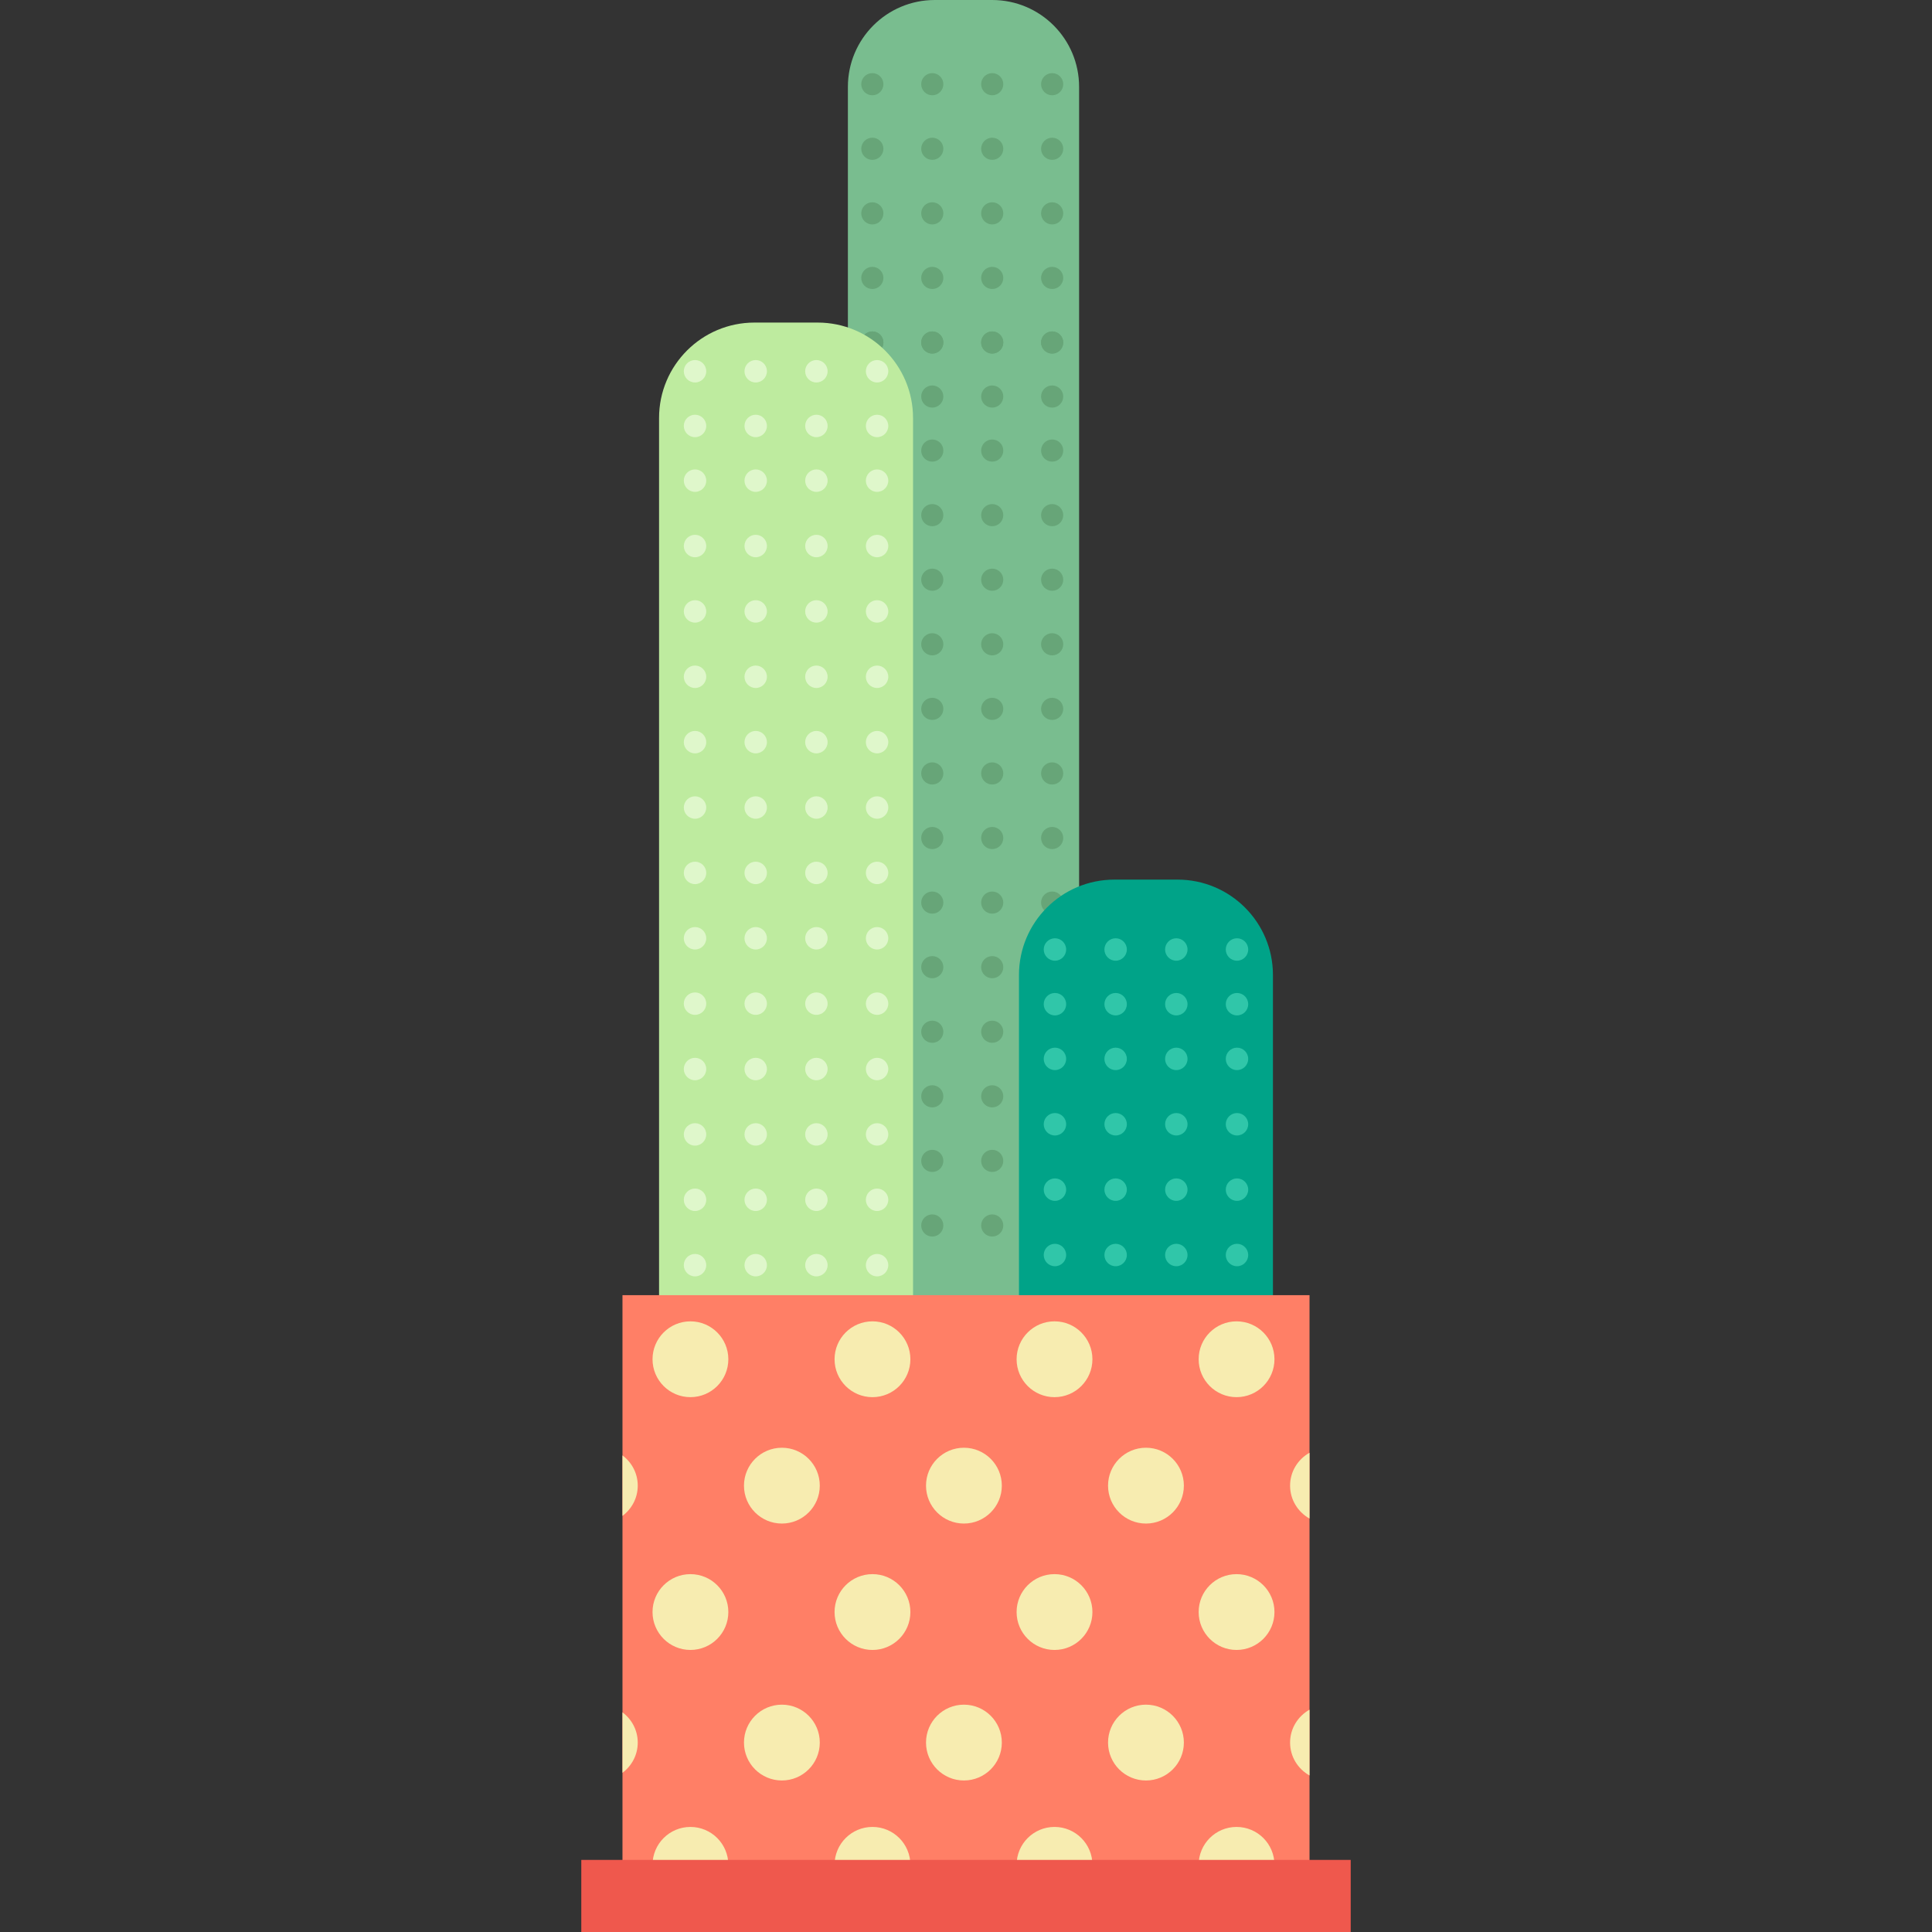 <?xml version="1.0" encoding="iso-8859-1"?>
<!-- Uploaded to: SVG Repo, www.svgrepo.com, Generator: SVG Repo Mixer Tools -->
<!DOCTYPE svg PUBLIC "-//W3C//DTD SVG 1.1//EN" "http://www.w3.org/Graphics/SVG/1.1/DTD/svg11.dtd">
<svg version="1.1" id="Capa_1" xmlns="http://www.w3.org/2000/svg" xmlns:xlink="http://www.w3.org/1999/xlink" 
	 viewBox="0 0 247.667 247.667" xml:space="preserve">
<rect x="0" y="0" width="247.667" height="247.667" fill="#333333" stroke="none"/>
<g>
	<g>
		<path style="fill:#79BD8F;" d="M138.332,169.271V11.136c0-6.15-4.985-11.136-11.137-11.136h-7.366
			c-6.15,0-11.136,4.986-11.136,11.136v158.135H138.332z"/>
		<g>
			<g>
				<circle style="fill:#67A578;" cx="111.826" cy="57.759" r="1.42"/>
				<circle style="fill:#67A578;" cx="111.826" cy="66.037" r="1.42"/>
				<circle style="fill:#67A578;" cx="111.826" cy="74.314" r="1.42"/>
				<circle style="fill:#67A578;" cx="111.826" cy="82.593" r="1.42"/>
				<circle style="fill:#67A578;" cx="111.826" cy="90.871" r="1.42"/>
				<circle style="fill:#67A578;" cx="111.826" cy="99.149" r="1.42"/>
				<circle style="fill:#67A578;" cx="111.826" cy="107.427" r="1.42"/>
				<circle style="fill:#67A578;" cx="111.826" cy="115.705" r="1.42"/>
				<circle style="fill:#67A578;" cx="111.826" cy="123.984" r="1.42"/>
				<circle style="fill:#67A578;" cx="111.826" cy="132.261" r="1.42"/>
				<circle style="fill:#67A578;" cx="111.826" cy="140.54" r="1.42"/>
				<circle style="fill:#67A578;" cx="111.826" cy="148.817" r="1.42"/>
				<circle style="fill:#67A578;" cx="111.826" cy="157.096" r="1.42"/>
				<circle style="fill:#67A578;" cx="119.51" cy="57.759" r="1.419"/>
				<circle style="fill:#67A578;" cx="119.51" cy="66.037" r="1.419"/>
				<circle style="fill:#67A578;" cx="119.51" cy="74.314" r="1.419"/>
				<circle style="fill:#67A578;" cx="119.51" cy="82.593" r="1.419"/>
				<circle style="fill:#67A578;" cx="119.51" cy="90.871" r="1.419"/>
				<circle style="fill:#67A578;" cx="119.51" cy="99.149" r="1.419"/>
				<circle style="fill:#67A578;" cx="119.51" cy="107.427" r="1.419"/>
				<circle style="fill:#67A578;" cx="119.51" cy="115.705" r="1.419"/>
				<circle style="fill:#67A578;" cx="119.51" cy="123.984" r="1.419"/>
				<circle style="fill:#67A578;" cx="119.51" cy="132.261" r="1.419"/>
				<circle style="fill:#67A578;" cx="119.51" cy="140.54" r="1.419"/>
				<circle style="fill:#67A578;" cx="119.51" cy="148.817" r="1.419"/>
				<circle style="fill:#67A578;" cx="119.51" cy="157.096" r="1.419"/>
				<circle style="fill:#67A578;" cx="127.194" cy="57.759" r="1.419"/>
				<circle style="fill:#67A578;" cx="127.194" cy="66.037" r="1.419"/>
				<circle style="fill:#67A578;" cx="127.194" cy="74.314" r="1.419"/>
				<circle style="fill:#67A578;" cx="127.194" cy="82.593" r="1.419"/>
				<circle style="fill:#67A578;" cx="127.194" cy="90.871" r="1.419"/>
				<circle style="fill:#67A578;" cx="127.194" cy="99.149" r="1.419"/>
				<circle style="fill:#67A578;" cx="127.194" cy="107.427" r="1.419"/>
				<circle style="fill:#67A578;" cx="127.194" cy="115.705" r="1.419"/>
				<circle style="fill:#67A578;" cx="127.194" cy="123.984" r="1.419"/>
				<circle style="fill:#67A578;" cx="127.194" cy="132.261" r="1.419"/>
				<circle style="fill:#67A578;" cx="127.194" cy="140.54" r="1.419"/>
				<circle style="fill:#67A578;" cx="127.194" cy="148.817" r="1.419"/>
				<circle style="fill:#67A578;" cx="127.194" cy="157.096" r="1.419"/>
				<circle style="fill:#67A578;" cx="134.878" cy="57.759" r="1.42"/>
				<circle style="fill:#67A578;" cx="111.826" cy="50.833" r="1.42"/>
				<circle style="fill:#67A578;" cx="119.51" cy="50.833" r="1.419"/>
				<circle style="fill:#67A578;" cx="127.194" cy="50.833" r="1.419"/>
				<circle style="fill:#67A578;" cx="134.878" cy="50.833" r="1.42"/>
				<circle style="fill:#67A578;" cx="111.826" cy="43.907" r="1.42"/>
				<circle style="fill:#67A578;" cx="119.51" cy="43.907" r="1.419"/>
				<circle style="fill:#67A578;" cx="127.194" cy="43.907" r="1.419"/>
				<circle style="fill:#67A578;" cx="134.878" cy="43.907" r="1.42"/>
				<circle style="fill:#67A578;" cx="134.878" cy="66.037" r="1.42"/>
				<circle style="fill:#67A578;" cx="134.878" cy="74.314" r="1.42"/>
				<circle style="fill:#67A578;" cx="134.878" cy="82.593" r="1.42"/>
				<circle style="fill:#67A578;" cx="134.878" cy="90.871" r="1.42"/>
				<circle style="fill:#67A578;" cx="134.878" cy="99.149" r="1.42"/>
				<circle style="fill:#67A578;" cx="134.878" cy="107.427" r="1.42"/>
				<circle style="fill:#67A578;" cx="134.878" cy="115.705" r="1.42"/>
				<circle style="fill:#67A578;" cx="134.878" cy="123.984" r="1.42"/>
				<circle style="fill:#67A578;" cx="134.878" cy="132.261" r="1.42"/>
				<circle style="fill:#67A578;" cx="134.878" cy="140.54" r="1.42"/>
				<circle style="fill:#67A578;" cx="134.878" cy="148.817" r="1.42"/>
				<circle style="fill:#67A578;" cx="134.878" cy="157.096" r="1.42"/>
			</g>
			<g>
				<circle style="fill:#67A578;" cx="111.826" cy="10.794" r="1.42"/>
				<circle style="fill:#67A578;" cx="111.826" cy="19.072" r="1.42"/>
				<circle style="fill:#67A578;" cx="111.826" cy="27.351" r="1.42"/>
				<circle style="fill:#67A578;" cx="111.826" cy="35.628" r="1.42"/>
				<circle style="fill:#67A578;" cx="111.826" cy="43.906" r="1.42"/>
				<circle style="fill:#67A578;" cx="119.51" cy="10.794" r="1.419"/>
				<circle style="fill:#67A578;" cx="119.51" cy="19.072" r="1.419"/>
				<circle style="fill:#67A578;" cx="119.51" cy="27.351" r="1.419"/>
				<circle style="fill:#67A578;" cx="119.51" cy="35.628" r="1.419"/>
				<circle style="fill:#67A578;" cx="119.51" cy="43.906" r="1.419"/>
				<circle style="fill:#67A578;" cx="127.194" cy="10.794" r="1.419"/>
				<circle style="fill:#67A578;" cx="127.194" cy="19.072" r="1.419"/>
				<circle style="fill:#67A578;" cx="127.194" cy="27.351" r="1.419"/>
				<circle style="fill:#67A578;" cx="127.194" cy="35.628" r="1.419"/>
				<circle style="fill:#67A578;" cx="127.194" cy="43.906" r="1.419"/>
				<circle style="fill:#67A578;" cx="134.878" cy="10.794" r="1.42"/>
				<circle style="fill:#67A578;" cx="134.878" cy="19.072" r="1.42"/>
				<circle style="fill:#67A578;" cx="134.878" cy="27.351" r="1.42"/>
				<circle style="fill:#67A578;" cx="134.878" cy="35.628" r="1.42"/>
				<circle style="fill:#67A578;" cx="134.878" cy="43.906" r="1.42"/>
			</g>
		</g>
		<path style="fill:#00A388;" d="M163.182,169.271v-44.279c0-6.757-5.477-12.233-12.232-12.233h-8.092
			c-6.757,0-12.233,5.476-12.233,12.233v44.279H163.182z"/>
		<path style="fill:#BEEB9F;" d="M117.044,169.271V53.583c0-6.757-5.478-12.233-12.234-12.233h-8.091
			c-6.757,0-12.233,5.476-12.233,12.233v115.688H117.044z"/>
		<g>
			<circle style="fill:#DFF7CB;" cx="89.096" cy="61.615" r="1.438"/>
			<circle style="fill:#DFF7CB;" cx="89.096" cy="69.996" r="1.438"/>
			<circle style="fill:#DFF7CB;" cx="89.096" cy="78.377" r="1.438"/>
			<circle style="fill:#DFF7CB;" cx="89.096" cy="86.757" r="1.438"/>
			<circle style="fill:#DFF7CB;" cx="89.096" cy="95.138" r="1.438"/>
			<circle style="fill:#DFF7CB;" cx="89.096" cy="103.519" r="1.438"/>
			<circle style="fill:#DFF7CB;" cx="89.096" cy="111.899" r="1.438"/>
			<circle style="fill:#DFF7CB;" cx="89.096" cy="120.28" r="1.438"/>
			<circle style="fill:#DFF7CB;" cx="89.096" cy="128.66" r="1.438"/>
			<circle style="fill:#DFF7CB;" cx="89.096" cy="137.041" r="1.438"/>
			<circle style="fill:#DFF7CB;" cx="89.096" cy="145.422" r="1.438"/>
			<circle style="fill:#DFF7CB;" cx="89.096" cy="153.802" r="1.438"/>
			<circle style="fill:#DFF7CB;" cx="89.096" cy="162.183" r="1.438"/>
			<circle style="fill:#DFF7CB;" cx="96.875" cy="61.615" r="1.438"/>
			<circle style="fill:#DFF7CB;" cx="96.875" cy="69.996" r="1.438"/>
			<circle style="fill:#DFF7CB;" cx="96.875" cy="78.377" r="1.438"/>
			<circle style="fill:#DFF7CB;" cx="96.875" cy="86.757" r="1.438"/>
			<circle style="fill:#DFF7CB;" cx="96.875" cy="95.138" r="1.438"/>
			<circle style="fill:#DFF7CB;" cx="96.875" cy="103.519" r="1.438"/>
			<circle style="fill:#DFF7CB;" cx="96.875" cy="111.899" r="1.438"/>
			<circle style="fill:#DFF7CB;" cx="96.875" cy="120.28" r="1.438"/>
			<circle style="fill:#DFF7CB;" cx="96.875" cy="128.66" r="1.438"/>
			<circle style="fill:#DFF7CB;" cx="96.875" cy="137.041" r="1.438"/>
			<circle style="fill:#DFF7CB;" cx="96.875" cy="145.422" r="1.438"/>
			<circle style="fill:#DFF7CB;" cx="96.875" cy="153.802" r="1.438"/>
			<circle style="fill:#DFF7CB;" cx="96.875" cy="162.183" r="1.438"/>
			<circle style="fill:#DFF7CB;" cx="104.655" cy="61.615" r="1.438"/>
			<circle style="fill:#DFF7CB;" cx="104.655" cy="69.996" r="1.438"/>
			<circle style="fill:#DFF7CB;" cx="104.655" cy="78.377" r="1.438"/>
			<circle style="fill:#DFF7CB;" cx="104.655" cy="86.757" r="1.438"/>
			<circle style="fill:#DFF7CB;" cx="104.655" cy="95.138" r="1.438"/>
			<circle style="fill:#DFF7CB;" cx="104.655" cy="103.519" r="1.438"/>
			<circle style="fill:#DFF7CB;" cx="104.655" cy="111.899" r="1.438"/>
			<circle style="fill:#DFF7CB;" cx="104.655" cy="120.28" r="1.438"/>
			<circle style="fill:#DFF7CB;" cx="104.655" cy="128.66" r="1.438"/>
			<circle style="fill:#DFF7CB;" cx="104.655" cy="137.041" r="1.438"/>
			<circle style="fill:#DFF7CB;" cx="104.655" cy="145.422" r="1.438"/>
			<circle style="fill:#DFF7CB;" cx="104.655" cy="153.802" r="1.438"/>
			<circle style="fill:#DFF7CB;" cx="104.655" cy="162.183" r="1.438"/>
			<circle style="fill:#DFF7CB;" cx="112.433" cy="61.615" r="1.437"/>
			<circle style="fill:#DFF7CB;" cx="89.096" cy="54.603" r="1.438"/>
			<circle style="fill:#DFF7CB;" cx="96.875" cy="54.603" r="1.438"/>
			<circle style="fill:#DFF7CB;" cx="104.655" cy="54.603" r="1.438"/>
			<circle style="fill:#DFF7CB;" cx="112.433" cy="54.603" r="1.437"/>
			<circle style="fill:#DFF7CB;" cx="89.096" cy="47.592" r="1.438"/>
			<circle style="fill:#DFF7CB;" cx="96.875" cy="47.592" r="1.438"/>
			<circle style="fill:#DFF7CB;" cx="104.655" cy="47.592" r="1.438"/>
			<circle style="fill:#DFF7CB;" cx="112.433" cy="47.592" r="1.437"/>
			<circle style="fill:#DFF7CB;" cx="112.433" cy="69.996" r="1.437"/>
			<circle style="fill:#DFF7CB;" cx="112.433" cy="78.377" r="1.437"/>
			<circle style="fill:#DFF7CB;" cx="112.433" cy="86.757" r="1.437"/>
			<circle style="fill:#DFF7CB;" cx="112.433" cy="95.138" r="1.437"/>
			<circle style="fill:#DFF7CB;" cx="112.433" cy="103.519" r="1.437"/>
			<circle style="fill:#DFF7CB;" cx="112.433" cy="111.899" r="1.437"/>
			<circle style="fill:#DFF7CB;" cx="112.433" cy="120.28" r="1.437"/>
			<circle style="fill:#DFF7CB;" cx="112.433" cy="128.66" r="1.437"/>
			<circle style="fill:#DFF7CB;" cx="112.433" cy="137.041" r="1.437"/>
			<circle style="fill:#DFF7CB;" cx="112.433" cy="145.422" r="1.437"/>
			<circle style="fill:#DFF7CB;" cx="112.433" cy="153.802" r="1.437"/>
			<circle style="fill:#DFF7CB;" cx="112.433" cy="162.183" r="1.437"/>
		</g>
		<g>
			<circle style="fill:#30C6A9;" cx="135.235" cy="135.74" r="1.438"/>
			<circle style="fill:#30C6A9;" cx="135.235" cy="144.121" r="1.438"/>
			<circle style="fill:#30C6A9;" cx="135.235" cy="152.502" r="1.438"/>
			<circle style="fill:#30C6A9;" cx="135.235" cy="160.883" r="1.438"/>
			<circle style="fill:#30C6A9;" cx="143.014" cy="135.74" r="1.438"/>
			<circle style="fill:#30C6A9;" cx="143.014" cy="144.121" r="1.438"/>
			<circle style="fill:#30C6A9;" cx="143.014" cy="152.502" r="1.438"/>
			<circle style="fill:#30C6A9;" cx="143.014" cy="160.883" r="1.438"/>
			<circle style="fill:#30C6A9;" cx="150.793" cy="135.74" r="1.438"/>
			<circle style="fill:#30C6A9;" cx="150.793" cy="144.121" r="1.438"/>
			<circle style="fill:#30C6A9;" cx="150.793" cy="152.502" r="1.438"/>
			<circle style="fill:#30C6A9;" cx="150.793" cy="160.883" r="1.438"/>
			<circle style="fill:#30C6A9;" cx="158.572" cy="135.74" r="1.438"/>
			<circle style="fill:#30C6A9;" cx="135.235" cy="128.729" r="1.438"/>
			<circle style="fill:#30C6A9;" cx="143.014" cy="128.729" r="1.438"/>
			<circle style="fill:#30C6A9;" cx="150.793" cy="128.729" r="1.438"/>
			<circle style="fill:#30C6A9;" cx="158.572" cy="128.729" r="1.438"/>
			<circle style="fill:#30C6A9;" cx="135.235" cy="121.717" r="1.438"/>
			<circle style="fill:#30C6A9;" cx="143.014" cy="121.717" r="1.438"/>
			<circle style="fill:#30C6A9;" cx="150.793" cy="121.717" r="1.438"/>
			<circle style="fill:#30C6A9;" cx="158.572" cy="121.717" r="1.438"/>
			<circle style="fill:#30C6A9;" cx="158.572" cy="144.121" r="1.438"/>
			<circle style="fill:#30C6A9;" cx="158.572" cy="152.502" r="1.438"/>
			<circle style="fill:#30C6A9;" cx="158.572" cy="160.883" r="1.438"/>
		</g>
	</g>
	<rect x="79.796" y="166.03" style="fill:#FF7F66;" width="88.075" height="75.684"/>
	<circle style="fill:#F7ECB0;" cx="88.508" cy="174.245" r="4.859"/>
	<circle style="fill:#F7ECB0;" cx="111.844" cy="174.245" r="4.86"/>
	<circle style="fill:#F7ECB0;" cx="135.18" cy="174.245" r="4.86"/>
	<circle style="fill:#F7ECB0;" cx="158.517" cy="174.245" r="4.859"/>
	<path style="fill:#F7ECB0;" d="M79.796,186.57v7.755c1.183-0.887,1.958-2.286,1.958-3.878
		C81.754,188.856,80.979,187.456,79.796,186.57z"/>
	<circle style="fill:#F7ECB0;" cx="100.231" cy="190.448" r="4.859"/>
	<circle style="fill:#F7ECB0;" cx="123.567" cy="190.448" r="4.859"/>
	<circle style="fill:#F7ECB0;" cx="146.903" cy="190.448" r="4.86"/>
	<path style="fill:#F7ECB0;" d="M167.871,186.228c-1.48,0.834-2.492,2.399-2.492,4.22c0,1.819,1.012,3.386,2.492,4.219V186.228z"/>
	<path style="fill:#F7ECB0;" d="M79.796,219.507v7.754c1.183-0.886,1.958-2.286,1.958-3.877
		C81.754,221.792,80.979,220.394,79.796,219.507z"/>
	<circle style="fill:#F7ECB0;" cx="100.231" cy="223.384" r="4.859"/>
	<circle style="fill:#F7ECB0;" cx="123.567" cy="223.384" r="4.859"/>
	<circle style="fill:#F7ECB0;" cx="146.903" cy="223.384" r="4.86"/>
	<path style="fill:#F7ECB0;" d="M167.871,219.165c-1.48,0.833-2.492,2.4-2.492,4.219c0,1.82,1.012,3.387,2.492,4.219V219.165z"/>
	<circle style="fill:#F7ECB0;" cx="88.508" cy="206.651" r="4.859"/>
	<circle style="fill:#F7ECB0;" cx="111.844" cy="206.651" r="4.86"/>
	<circle style="fill:#F7ECB0;" cx="135.18" cy="206.651" r="4.86"/>
	<circle style="fill:#F7ECB0;" cx="158.517" cy="206.651" r="4.859"/>
	<circle style="fill:#F7ECB0;" cx="88.508" cy="239.058" r="4.859"/>
	<circle style="fill:#F7ECB0;" cx="111.844" cy="239.058" r="4.86"/>
	<circle style="fill:#F7ECB0;" cx="135.18" cy="239.058" r="4.86"/>
	<circle style="fill:#F7ECB0;" cx="158.517" cy="239.058" r="4.859"/>
	<rect x="74.517" y="238.426" style="fill:#EF584D;" width="98.634" height="9.242"/>
</g>
</svg>